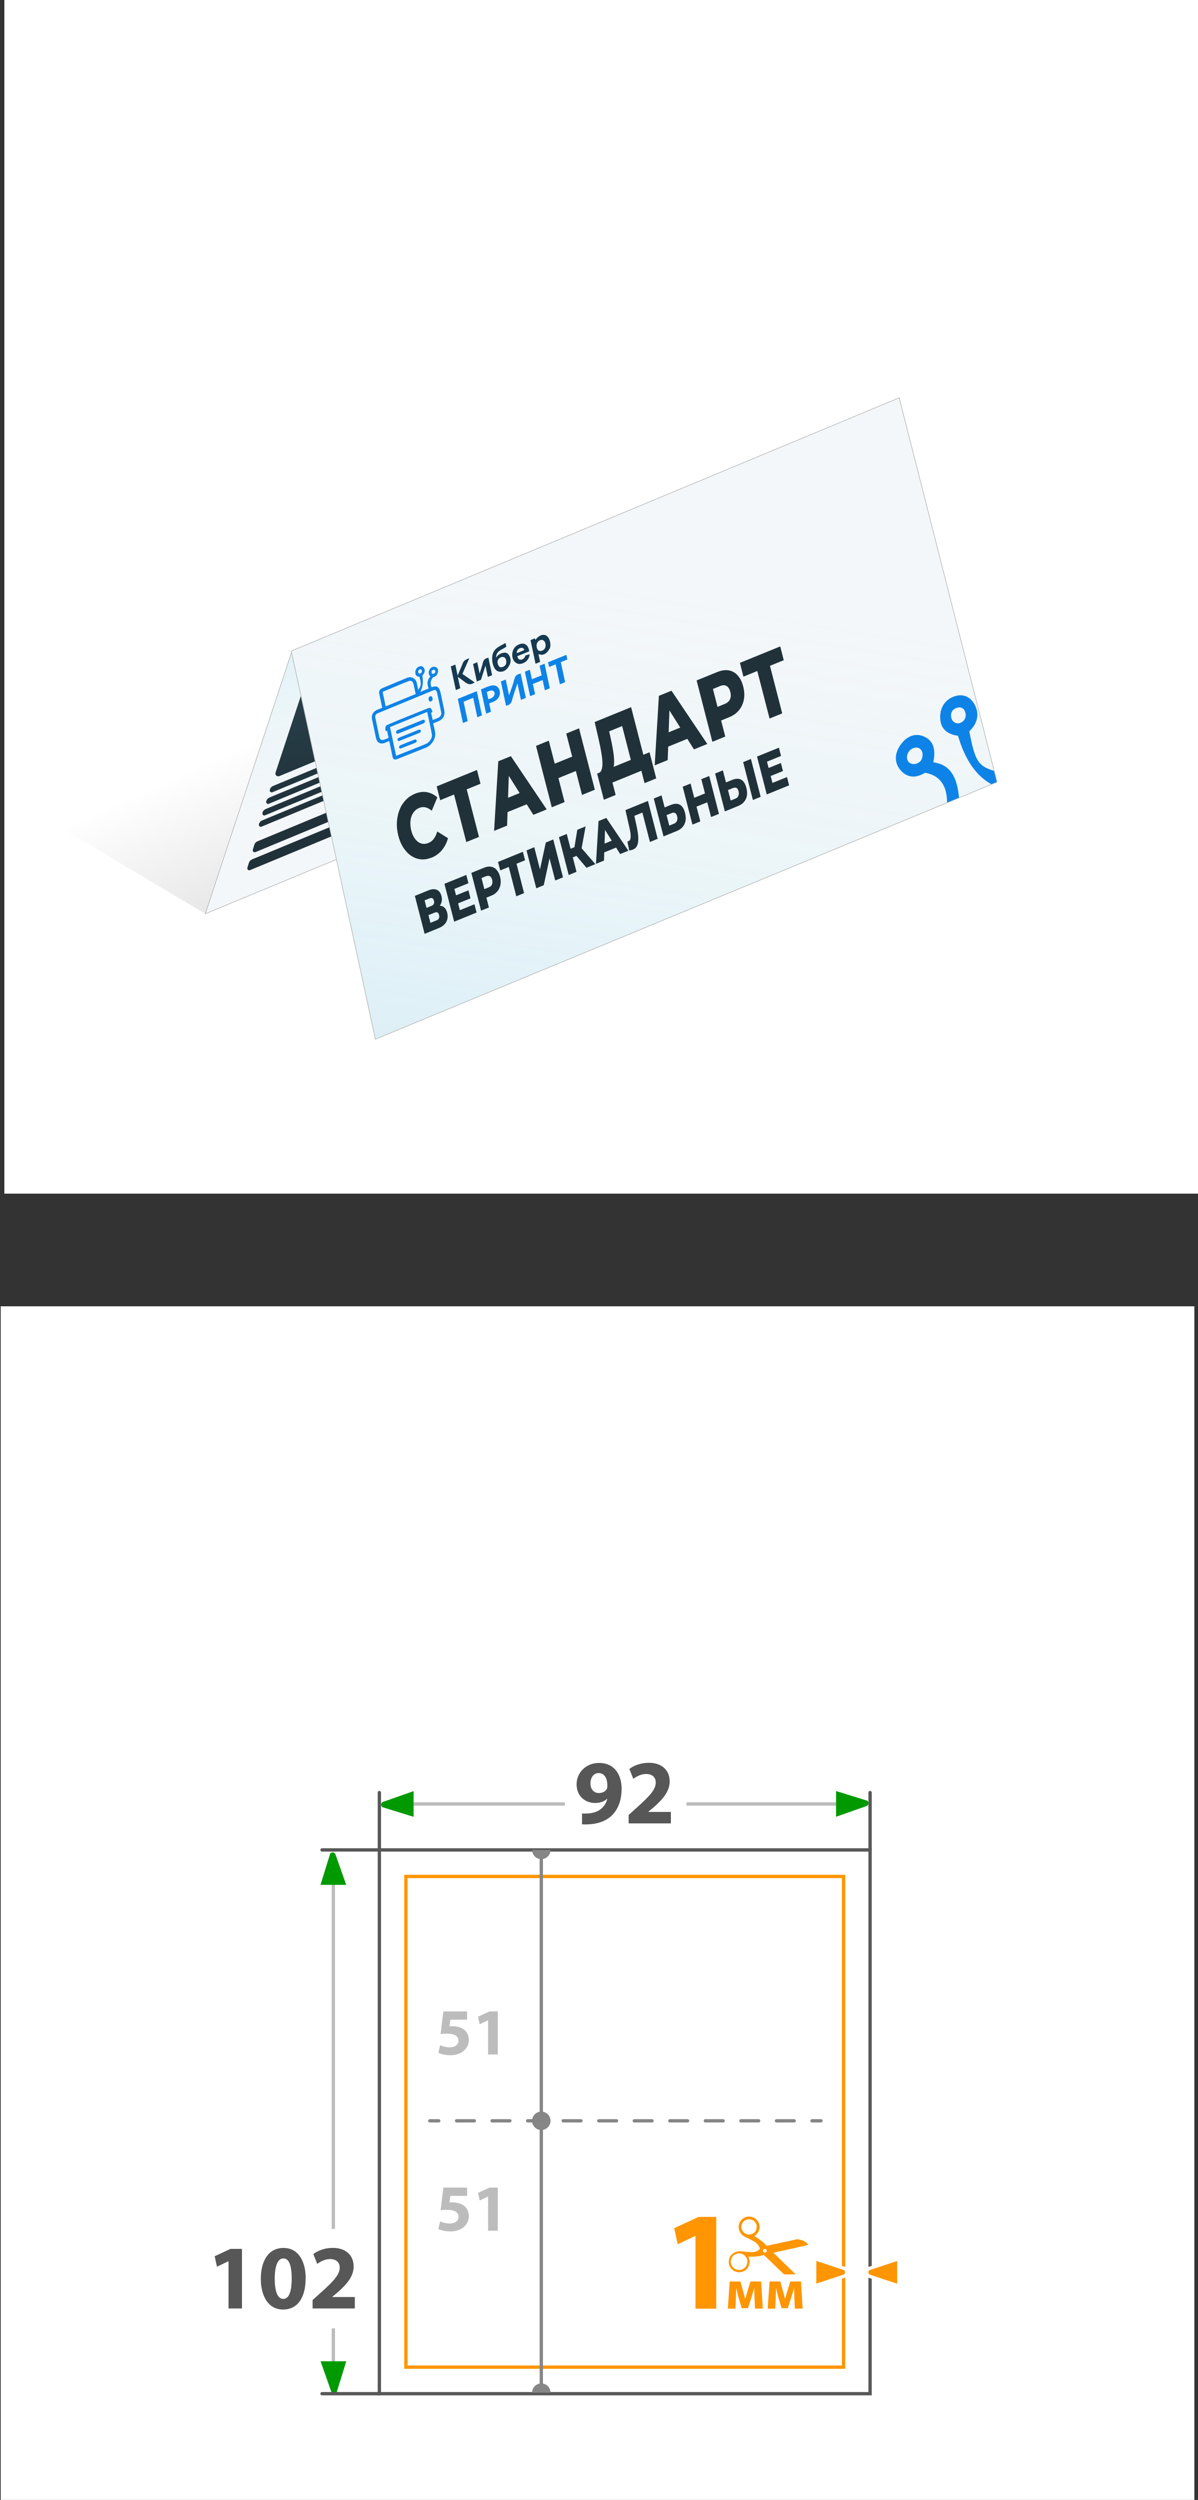 <?xml version="1.0" encoding="UTF-8"?>
<svg id="_Слой_2" data-name="Слой_2" xmlns="http://www.w3.org/2000/svg" xmlns:xlink="http://www.w3.org/1999/xlink" viewBox="0 0 180.66 376.99">
  <rect x="0" y="0" width="180.66" height="376.99" fill="#333333" stroke="none"/>
  <defs>
    <style>
      .cls-1 {
        fill: url(#_Безымянный_градиент_115);
      }

      .cls-2 {
        fill: #ff9500;
      }

      .cls-3 {
        fill: #20313a;
      }

      .cls-4 {
        fill: #009a00;
      }

      .cls-5, .cls-6, .cls-7 {
        fill: #fff;
      }

      .cls-8 {
        fill: #153950;
      }

      .cls-9 {
        fill: #0e83e7;
      }

      .cls-10, .cls-11, .cls-12, .cls-13, .cls-14, .cls-15 {
        fill: none;
      }

      .cls-6 {
        stroke: #585858;
      }

      .cls-6, .cls-11, .cls-7, .cls-16, .cls-12, .cls-13, .cls-14, .cls-15, .cls-17 {
        stroke-miterlimit: 10;
      }

      .cls-6, .cls-11, .cls-7, .cls-12, .cls-13, .cls-14, .cls-15 {
        stroke-width: .5px;
      }

      .cls-11, .cls-13 {
        stroke: #858585;
      }

      .cls-11, .cls-13, .cls-14, .cls-15 {
        stroke-linecap: round;
      }

      .cls-18 {
        clip-path: url(#clippath-1);
      }

      .cls-7 {
        stroke: #ff9500;
      }

      .cls-16 {
        fill: url(#_Безымянный_градиент_28);
      }

      .cls-16, .cls-17 {
        stroke: #b2b2b2;
        stroke-width: .09px;
      }

      .cls-19 {
        fill: #575757;
      }

      .cls-20 {
        fill: #f4f7f9;
      }

      .cls-21 {
        fill: #868686;
      }

      .cls-12 {
        stroke: #bcbcbc;
      }

      .cls-13 {
        stroke-dasharray: 2.68 2.68;
      }

      .cls-22 {
        fill: #bcbcbc;
      }

      .cls-14 {
        stroke: #868686;
      }

      .cls-15 {
        stroke: #575757;
      }

      .cls-17 {
        fill: url(#_Безымянный_градиент_28-2);
      }

      .cls-23 {
        clip-path: url(#clippath);
      }
    </style>
    <clipPath id="clippath">
      <rect class="cls-10" x="108.01" y="334.24" width="13.94" height="8.74"/>
    </clipPath>
    <linearGradient id="_Безымянный_градиент_115" data-name="Безымянный градиент 115" x1="71.03" y1="96.8" x2="108.03" y2="178.8" gradientUnits="userSpaceOnUse">
      <stop offset="0" stop-color="#000" stop-opacity="0"/>
      <stop offset="1" stop-color="#000" stop-opacity=".4"/>
    </linearGradient>
    <linearGradient id="_Безымянный_градиент_28" data-name="Безымянный градиент 28" x1="95.08" y1="140.05" x2="70.08" y2="52.72" gradientUnits="userSpaceOnUse">
      <stop offset=".33" stop-color="#94eeff" stop-opacity="0"/>
      <stop offset=".48" stop-color="#7fdff6" stop-opacity=".06"/>
      <stop offset=".73" stop-color="#48b9de" stop-opacity=".2"/>
      <stop offset="1" stop-color="#0087bf" stop-opacity=".4"/>
    </linearGradient>
    <linearGradient id="_Безымянный_градиент_28-2" data-name="Безымянный градиент 28" x1="113.26" y1="8.82" x2="74.75" y2="245.86" xlink:href="#_Безымянный_градиент_28"/>
    <clipPath id="clippath-1">
      <polygon class="cls-10" points="135.19 124.21 150.31 117.91 146.73 103.73 131.69 109.2 135.19 124.21"/>
    </clipPath>
  </defs>
  <g id="_Слой_1-2" data-name="Слой_1">
    <g>
      <rect class="cls-5" x=".66" width="180" height="180"/>
      <rect class="cls-5" x=".11" y="196.99" width="180" height="180"/>
      <g>
        <rect class="cls-6" x="57.21" y="278.97" width="74" height="82"/>
        <rect class="cls-7" x="61.21" y="282.97" width="66" height="74"/>
        <g>
          <g>
            <path class="cls-2" d="M104.88,337.18h-.04l-2.64,1.26-.53-2.43,3.68-1.7h2.66v13.84h-3.13v-10.96Z"/>
            <path class="cls-2" d="M110.03,344.05h1.62l.44,1.55c.07.24.18.66.27,1.03h.03c.08-.28.21-.73.33-1.12l.45-1.46h1.61l.25,4.09h-1.18l-.07-1.64c0-.35-.03-.95-.04-1.43h-.02c-.16.54-.18.68-.39,1.34l-.54,1.67h-.93l-.49-1.62c-.11-.39-.24-.97-.33-1.36h-.03c-.02.51-.02,1.09-.04,1.43l-.07,1.62h-1.14l.28-4.09Z"/>
            <path class="cls-2" d="M116.04,344.05h1.62l.44,1.55c.07.24.18.66.27,1.03h.03c.08-.28.21-.73.33-1.12l.45-1.46h1.61l.25,4.09h-1.18l-.07-1.64c0-.35-.03-.95-.04-1.43h-.02c-.16.54-.18.68-.39,1.34l-.54,1.67h-.93l-.49-1.62c-.11-.39-.24-.97-.33-1.36h-.03c-.02.51-.02,1.09-.04,1.43l-.07,1.62h-1.14l.28-4.09Z"/>
            <g class="cls-23">
              <path class="cls-2" d="M120.3,338.89c.51-.11,1.03-.23,1.54-.34.01,0,.02,0,.04-.01h0s-.02-.05-.04-.07c-.17-.24-.39-.43-.66-.55-.24-.1-.5-.16-.75-.22-.09-.02-.18-.02-.27,0-.11,0-.22.03-.32.06-.88.19-1.76.38-2.64.57-.5.11-1,.21-1.5.32-.07.01-.12,0-.16-.05-.06-.07-.13-.14-.19-.21-.45-.45-.96-.8-1.49-1.13-.03-.02-.06-.03-.09-.05,0-.01,0-.02.01-.02.06-.05.11-.09.17-.14.35-.29.55-.65.59-1.1.07-.79-.5-1.45-1.1-1.62-.52-.15-.99-.07-1.42.24-.35.26-.56.62-.62,1.06-.09.69.28,1.27.77,1.59.13.08.27.14.41.21.4.19.8.39,1.18.61.38.22.65.53.8.94.05.13.03.17-.07.26-.3.24-.64.38-1.02.38-.54,0-1.08-.05-1.62-.11-.26-.03-.51-.03-.76.04-.68.19-1.14.73-1.19,1.42-.05.72.37,1.32.89,1.53.2.08.4.15.61.16.83.03,1.69-.61,1.63-1.7,0-.18-.07-.35-.13-.52-.01-.04-.03-.07-.04-.12.04,0,.07,0,.1,0,.68,0,1.36-.03,2.03-.21.06-.02.11-.02.17-.03.04,0,.07,0,.1.03.15.14.3.28.44.42.88.85,1.76,1.7,2.64,2.55.07.07.15.14.23.2.15.11.33.17.51.23.47.16.93.15,1.39-.04h0c-.18-.19-.37-.38-.55-.56-1.04-1.01-2.07-2.02-3.11-3.02-.06-.05-.11-.11-.17-.17.04-.01.07-.02.1-.03,1.18-.26,2.37-.52,3.55-.79ZM114.02,336.27c-.18.52-.84.83-1.41.65-.6-.19-.94-.85-.76-1.45.18-.56.83-.98,1.47-.73.29.06.5.26.66.53.18.33.16.65.04.99ZM111.68,342.31c-.2.05-.38-.01-.61-.08-.27-.03-.49-.22-.66-.48-.16-.26-.23-.54-.19-.85.1-.66.63-1.1,1.29-1.09.46.01.79.25,1.03.63.19.29.2.6.12.93-.13.53-.49.8-.99.93ZM115.26,339.68c-.15-.04-.24-.2-.19-.34.04-.15.2-.24.35-.2.14.04.24.22.2.37-.04.12-.22.21-.35.17Z"/>
            </g>
          </g>
          <g>
            <path class="cls-2" d="M122.85,340.61l4.46,1.48c.25.14.36.35.36.58s-.12.44-.31.55l-4.52,1.5v-4.12Z"/>
            <path class="cls-5" d="M123.1,340.95l4.14,1.37c.26.16.26.53,0,.68l-4.14,1.37v-3.43M122.6,340.26v4.81l.66-.22,4.14-1.37.05-.02.05-.03c.27-.16.43-.45.43-.77,0-.32-.16-.6-.43-.77l-.05-.03-.05-.02-4.14-1.37-.66-.22h0Z"/>
          </g>
          <g>
            <path class="cls-2" d="M131.08,343.24c-.25-.14-.36-.35-.36-.58s.12-.44.31-.55l4.52-1.5v4.12l-4.46-1.48Z"/>
            <path class="cls-5" d="M135.29,340.95v3.43l-4.14-1.37c-.26-.16-.26-.53,0-.68l4.14-1.37M135.79,340.26l-.66.22-4.14,1.37-.05.02-.05.03c-.27.16-.43.45-.43.77,0,.32.16.6.43.77l.05.03.05.02,4.14,1.37.66.22v-4.81h0Z"/>
          </g>
        </g>
        <g>
          <line class="cls-14" x1="81.63" y1="359.43" x2="81.63" y2="280.36"/>
          <circle class="cls-21" cx="81.63" cy="319.82" r="1.39"/>
          <path class="cls-21" d="M80.24,278.97c0,.77.62,1.39,1.39,1.39s1.39-.62,1.39-1.39h-2.78Z"/>
          <path class="cls-21" d="M83.02,360.81c0-.77-.62-1.39-1.39-1.39s-1.39.62-1.39,1.39h2.78Z"/>
          <g>
            <path class="cls-22" d="M70.44,331.14h-2.52l-.14,1c.14-.02.26-.02.42-.02.62,0,1.26.14,1.71.47.49.33.79.87.79,1.63,0,1.21-1.04,2.28-2.79,2.28-.79,0-1.45-.18-1.81-.37l.28-1.14c.28.14.87.32,1.46.32.63,0,1.3-.3,1.3-.99s-.53-1.08-1.83-1.08c-.36,0-.61.02-.87.06l.42-3.41h3.58v1.25Z"/>
            <path class="cls-22" d="M73.6,331.24h-.02l-1.24.59-.25-1.14,1.73-.8h1.25v6.5h-1.47v-5.15Z"/>
          </g>
          <g>
            <path class="cls-22" d="M70.44,304.57h-2.52l-.14,1c.14-.02.26-.02.42-.02.62,0,1.26.14,1.71.47.49.33.79.87.79,1.63,0,1.21-1.04,2.28-2.79,2.28-.79,0-1.45-.18-1.81-.37l.28-1.14c.28.14.87.32,1.46.32.63,0,1.3-.3,1.3-.99s-.53-1.08-1.83-1.08c-.36,0-.61.02-.87.06l.42-3.41h3.58v1.25Z"/>
            <path class="cls-22" d="M73.6,304.67h-.02l-1.24.59-.25-1.14,1.73-.8h1.25v6.5h-1.47v-5.15Z"/>
          </g>
        </g>
        <line class="cls-12" x1="50.27" y1="280.34" x2="50.27" y2="336.12"/>
        <line class="cls-12" x1="58.47" y1="272.04" x2="85.19" y2="272.04"/>
        <line class="cls-12" x1="103.52" y1="272.04" x2="129.98" y2="272.04"/>
        <g>
          <path class="cls-19" d="M87.77,273.47c.28.03.5.01.91,0,.65-.04,1.3-.22,1.77-.55.59-.4.98-1,1.13-1.67h-.03c-.4.4-1,.64-1.81.64-1.52,0-2.79-1.05-2.79-2.81s1.41-3.23,3.39-3.23c2.31,0,3.4,1.77,3.4,3.87,0,1.88-.59,3.24-1.58,4.15-.86.77-2.05,1.19-3.44,1.24-.35.03-.72.01-.95,0v-1.63ZM89.04,268.95c0,.77.43,1.44,1.27,1.44.58,0,.98-.26,1.18-.58.07-.14.1-.28.1-.54.01-.95-.35-1.89-1.33-1.89-.71,0-1.22.64-1.22,1.58Z"/>
          <path class="cls-19" d="M94.8,274.97v-1.27l1.15-1.04c1.98-1.77,2.93-2.78,2.94-3.83,0-.73-.43-1.31-1.47-1.31-.77,0-1.45.39-1.92.73l-.59-1.49c.66-.51,1.73-.93,2.93-.93,2.05,0,3.15,1.19,3.15,2.81,0,1.52-1.08,2.72-2.39,3.88l-.83.69v.03h3.4v1.73h-6.37Z"/>
        </g>
        <path class="cls-4" d="M130.76,272.32l-4.68,1.65v-3.88l4.68,1.45c.29.18.29.6,0,.77Z"/>
        <path class="cls-4" d="M57.69,271.75l4.68-1.65v3.88l-4.68-1.45c-.29-.18-.29-.6,0-.77Z"/>
        <path class="cls-4" d="M50.56,279.56l1.65,4.68h-3.88l1.45-4.68c.18-.29.6-.29.77,0Z"/>
        <polyline class="cls-15" points="48.56 278.97 57.21 278.97 57.21 270.32"/>
        <line class="cls-12" x1="50.27" y1="351.12" x2="50.27" y2="360.97"/>
        <path class="cls-4" d="M49.99,360.76l-1.65-4.68h3.88l-1.45,4.68c-.18.29-.6.29-.77,0Z"/>
        <g>
          <path class="cls-19" d="M34.46,341h-.03l-1.71.82-.35-1.58,2.39-1.11h1.73v8.99h-2.03v-7.12Z"/>
          <path class="cls-19" d="M46.09,343.59c0,2.76-1.12,4.69-3.4,4.69s-3.35-2.09-3.36-4.63c0-2.61,1.09-4.66,3.42-4.66s3.35,2.14,3.35,4.6ZM41.43,343.64c0,2.06.5,3.04,1.3,3.04s1.26-1.02,1.26-3.07-.43-3.04-1.27-3.04c-.76,0-1.29.97-1.29,3.07Z"/>
          <path class="cls-19" d="M47.14,348.12v-1.27l1.15-1.04c1.98-1.77,2.93-2.78,2.94-3.83,0-.73-.43-1.31-1.47-1.31-.77,0-1.45.39-1.92.73l-.59-1.49c.66-.51,1.73-.93,2.93-.93,2.05,0,3.15,1.19,3.15,2.81,0,1.52-1.08,2.72-2.39,3.88l-.83.69v.03h3.4v1.73h-6.37Z"/>
        </g>
        <line class="cls-15" x1="57.21" y1="360.97" x2="48.56" y2="360.97"/>
        <line class="cls-15" x1="131.21" y1="278.97" x2="131.21" y2="270.32"/>
        <g>
          <line class="cls-11" x1="123.81" y1="319.82" x2="122.45" y2="319.82"/>
          <line class="cls-13" x1="119.77" y1="319.82" x2="67.5" y2="319.82"/>
          <line class="cls-11" x1="66.16" y1="319.82" x2="64.81" y2="319.82"/>
        </g>
      </g>
      <polygon class="cls-1" points="111.18 100.92 30.96 137.8 0 119.37 2.69 14.85 11.69 2.1 135.68 60.12 111.18 100.92"/>
      <polygon class="cls-20" points="44.03 98.18 135.68 60.12 125.88 98.44 30.96 137.8 44.03 98.18"/>
      <g>
        <path class="cls-3" d="M47.12,100.93l36.34-15.09c.32-.13.66.16.57.5l-3.67,14.34c-.09.35-.34.64-.68.78l-37.56,15.58c-.34.14-.68-.18-.57-.53l4.91-14.87c.11-.32.34-.58.65-.71Z"/>
        <path class="cls-3" d="M41.16,118.53l25.33-10.52c.23-.09.46.11.4.35v.05c-.07.25-.25.45-.48.54l-25.33,10.52c-.23.1-.47-.13-.39-.37l.02-.08c.07-.22.24-.4.46-.49Z"/>
        <path class="cls-3" d="M40.62,120.27l25.33-10.52c.23-.09.46.11.4.35v.05c-.07.25-.25.45-.48.54l-25.33,10.52c-.23.1-.47-.13-.39-.37l.02-.08c.07-.22.24-.4.46-.49Z"/>
        <path class="cls-3" d="M40.05,122.01l25.33-10.52c.23-.09.46.11.4.35v.05c-.07.25-.25.45-.48.54l-25.33,10.52c-.23.1-.47-.13-.39-.37l.02-.08c.07-.22.24-.4.46-.49Z"/>
        <path class="cls-3" d="M39.53,123.72l22.24-9.23c.23-.09.46.11.4.35v.05c-.07.25-.25.45-.48.54l-22.25,9.23c-.23.1-.47-.13-.39-.37l.02-.08c.07-.22.24-.4.46-.49Z"/>
        <path class="cls-3" d="M38.81,126.88l25.33-10.52c.23-.09.46.11.4.35l-.22.73c-.06.25-.24.45-.47.54l-25.33,10.52c-.23.1-.47-.13-.39-.37l.23-.76c.07-.22.24-.4.46-.49Z"/>
        <path class="cls-3" d="M38,129.6l22.24-9.23c.23-.09.46.11.4.35l-.22.73c-.06.25-.24.45-.47.54l-22.25,9.23c-.23.1-.47-.13-.39-.37l.23-.76c.07-.22.24-.4.46-.49Z"/>
      </g>
      <polygon class="cls-16" points="135.68 60.12 44.03 98.18 30.96 137.8 125.88 98.44 135.68 60.12"/>
      <polygon class="cls-20" points="43.92 98.18 135.6 59.99 150.35 117.94 56.61 156.71 43.92 98.18"/>
      <polygon class="cls-17" points="43.92 98.18 135.6 59.99 150.35 117.94 56.61 156.71 43.92 98.18"/>
      <g>
        <path class="cls-3" d="M65.06,129.33c-.54.22-1.07.31-1.58.26s-1-.22-1.45-.52c-.45-.29-.84-.7-1.18-1.21-.34-.51-.6-1.12-.78-1.82-.18-.71-.25-1.39-.22-2.05.04-.66.17-1.28.39-1.85.22-.57.53-1.06.93-1.48.4-.42.87-.74,1.4-.96.63-.26,1.23-.34,1.8-.24.57.1,1.1.36,1.58.79l-.84,2.01c-.31-.26-.62-.43-.93-.51-.31-.08-.63-.05-.95.08-.28.11-.52.28-.72.5-.2.22-.36.48-.46.78-.11.3-.16.63-.17,1,0,.37.04.75.14,1.14s.24.74.42,1.03c.18.29.38.51.61.68.23.17.47.26.74.29.27.03.54-.02.82-.13.33-.13.59-.34.81-.63.21-.29.39-.66.52-1.1l1.62,1.01c-.19.69-.49,1.29-.91,1.79-.42.51-.94.89-1.57,1.15Z"/>
        <path class="cls-3" d="M70.32,126.99l-2-7.76.58.41-2.52,1.03-.53-2.08,6.08-2.48.53,2.08-2.51,1.02.28-.76,2,7.76-1.9.77Z"/>
        <path class="cls-3" d="M74.51,125.28l.63-10.48,1.9-.77,5.4,8.03-2.01.82-4.41-7.01.76-.31-.31,8.94-1.97.8ZM75.69,122.81v-2.13s3.33-1.36,3.33-1.36l.99,1.73-4.32,1.76Z"/>
        <path class="cls-3" d="M85.14,120.95l-1.93.79-2.38-9.26,1.93-.79,2.38,9.26ZM86.98,116.21l-2.9,1.18-.56-2.17,2.9-1.18.56,2.17ZM85.39,110.62l1.93-.79,2.38,9.26-1.93.79-2.38-9.26Z"/>
        <path class="cls-3" d="M95.37,115.53l-1.55-6.04-1.96.8.23,1.02c.12.54.23,1.06.31,1.54.08.48.15.93.18,1.34.04.41.04.78.01,1.1s-.1.58-.2.79l-2.14.51c.23-.08.39-.26.48-.54.09-.28.13-.63.12-1.05-.01-.42-.07-.91-.16-1.46-.09-.55-.21-1.14-.35-1.77l-.66-2.89,5.49-2.24,2.09,8.12-1.9.77ZM91.06,120.6l-1.01-3.94,7.9-3.22,1.01,3.94-1.76.72-.48-1.87-4.36,1.78.48,1.87-1.77.72Z"/>
        <path class="cls-3" d="M98.73,115.41l.63-10.48,1.9-.77,5.4,8.03-2.01.82-4.41-7.01.76-.31-.31,8.93-1.97.8ZM99.91,112.94v-2.13s3.33-1.36,3.33-1.36l.99,1.73-4.32,1.76Z"/>
        <path class="cls-3" d="M107.43,111.87l-2.38-9.26,3.12-1.27c.62-.25,1.2-.34,1.72-.25.52.09.97.34,1.35.76.38.42.66.98.84,1.68.18.7.21,1.35.1,1.96-.12.61-.36,1.15-.74,1.61-.38.46-.88.82-1.51,1.07l-2.04.83.56-1.49.92,3.56-1.93.79ZM108.52,107.8l-1.17-.85,1.93-.79c.4-.16.67-.4.81-.72.14-.32.15-.69.04-1.11-.11-.43-.3-.73-.56-.88-.26-.16-.59-.15-.99.01l-1.93.79.55-1.55,1.32,5.12Z"/>
        <path class="cls-3" d="M116.05,108.36l-2-7.76.58.41-2.52,1.03-.53-2.08,6.08-2.48.53,2.08-2.51,1.02.28-.76,2,7.76-1.9.77Z"/>
        <path class="cls-3" d="M64.03,140.81l-1.47-5.71,2.04-.83c.5-.21.93-.24,1.27-.09.34.15.58.46.7.93.12.46.08.88-.11,1.25-.19.37-.51.64-.94.82l.02-.43c.47-.19.87-.22,1.2-.07.33.14.56.46.69.95.13.5.09.96-.12,1.37s-.59.73-1.13.95l-2.16.88ZM64.32,136.91l.76-.31c.17-.07.28-.17.34-.3.06-.13.07-.29.02-.47-.05-.18-.13-.31-.23-.37s-.25-.06-.42.01l-.76.31.29,1.12ZM64.9,139.17l.94-.38c.17-.07.29-.17.35-.31.06-.13.07-.3.02-.5-.05-.2-.13-.32-.24-.38-.11-.06-.25-.05-.42.02l-.94.38.3,1.17Z"/>
        <path class="cls-3" d="M69.35,137.26l2.2-.9.32,1.25-3.38,1.38-1.47-5.71,3.3-1.34.32,1.25-2.12.86.83,3.21ZM68.69,135.05l1.95-.79.31,1.21-1.95.79-.31-1.21Z"/>
        <path class="cls-3" d="M72.55,137.34l-1.47-5.71,1.92-.78c.38-.16.74-.21,1.06-.15.32.05.6.21.83.47.23.26.41.6.52,1.04.11.43.13.83.06,1.21-.07.38-.22.71-.46.99-.23.29-.54.5-.93.66l-1.26.51.35-.92.56,2.19-1.19.48ZM73.22,134.83l-.72-.53,1.19-.48c.25-.1.42-.25.5-.45s.09-.43.03-.69c-.07-.27-.18-.45-.34-.54s-.36-.09-.61,0l-1.19.48.34-.96.81,3.16Z"/>
        <path class="cls-3" d="M77.86,135.17l-1.23-4.79.36.25-1.56.63-.33-1.28,3.75-1.53.33,1.28-1.55.63.17-.47,1.23,4.79-1.17.48Z"/>
        <path class="cls-3" d="M80.87,133.95l-1.47-5.71,1.17-.48.86,3.35.88-4.06,1.12-.46,1.47,5.71-1.17.48-.86-3.34-.87,4.05-1.12.46Z"/>
        <path class="cls-3" d="M85.76,131.95l-1.47-5.71,1.18-.48,1.47,5.71-1.18.48ZM86.04,129.43l-.33-1.3,1.53-.62.33,1.3-1.53.62ZM87.64,128.23l-1.14.29.56-3.39,1.25-.51-.66,3.61ZM88.44,130.86l-1.88-2.23.76-1.16,2.46,2.84-1.34.55Z"/>
        <path class="cls-3" d="M89.87,130.28l.39-6.46,1.17-.48,3.33,4.95-1.24.5-2.72-4.33.47-.19-.19,5.51-1.21.49ZM90.6,128.76v-1.31l2.05-.84.61,1.06-2.67,1.09Z"/>
        <path class="cls-3" d="M95.44,128.12c-.08.03-.17.06-.26.08-.09.02-.2.03-.3.04l-.27-1.35c.06,0,.12-.02.17-.04.16-.07.27-.21.3-.42.04-.21.03-.48-.01-.82-.05-.33-.12-.72-.23-1.15l-.52-2.3,3.39-1.38,1.47,5.71-1.17.48-1.23-4.79.35.25-1.7.69.14-.47.3,1.32c.13.56.23,1.07.3,1.53.07.46.1.87.08,1.22-.02.35-.09.64-.21.88-.13.24-.32.41-.59.51Z"/>
        <path class="cls-3" d="M101.21,121.37c.51-.21.95-.21,1.31-.02.36.2.62.6.78,1.22.17.67.14,1.24-.08,1.71-.23.47-.62.82-1.17,1.04l-1.99.81-1.47-5.71,1.17-.48.47,1.82.97-.4ZM101.67,124.2c.2-.08.34-.22.42-.42.08-.2.09-.43.02-.69-.07-.27-.18-.44-.33-.5-.15-.06-.32-.06-.52.03l-.74.3.41,1.58.74-.3Z"/>
        <path class="cls-3" d="M105.61,123.87l-1.19.48-1.47-5.71,1.19-.48,1.47,5.71ZM106.74,120.95l-1.79.73-.34-1.34,1.79-.73.34,1.34ZM105.76,117.5l1.19-.48,1.47,5.71-1.19.48-1.47-5.71Z"/>
        <path class="cls-3" d="M110.46,117.6c.51-.21.95-.22,1.31-.02.36.2.62.6.78,1.22.17.67.14,1.24-.08,1.71-.23.47-.62.82-1.17,1.04l-1.99.81-1.47-5.71,1.17-.48.47,1.82.97-.4ZM110.93,120.42c.2-.08.34-.22.42-.42.08-.19.09-.43.02-.69-.07-.27-.18-.44-.33-.5s-.32-.05-.52.03l-.74.3.41,1.58.74-.3ZM113.54,120.64l-1.47-5.71,1.17-.48,1.47,5.71-1.17.48Z"/>
        <path class="cls-3" d="M116.48,118.07l2.2-.89.32,1.25-3.37,1.37-1.47-5.71,3.3-1.34.32,1.25-2.12.86.83,3.21ZM115.81,115.85l1.95-.79.31,1.21-1.95.79-.31-1.21Z"/>
      </g>
      <g>
        <g>
          <path class="cls-9" d="M78.51,101.56c.26,1.22.52,2.44.79,3.68l-.74.3c-.17-.81-.34-1.62-.53-2.49-.29.89-.61,1.71-.81,2.54-.14.56-.45.74-.91.83-.26-1.21-.52-2.42-.78-3.65l.73-.3c.16.76.33,1.53.51,2.39.29-.88.61-1.66.8-2.46.14-.58.49-.72.94-.84Z"/>
          <path class="cls-9" d="M79.16,101.29l.74-.3c.1.48.2.96.31,1.44l1.47-.59c-.1-.48-.2-.96-.31-1.45.26-.11.5-.2.75-.31.26,1.24.53,2.46.79,3.71-.24.1-.48.19-.75.3-.11-.51-.22-1.02-.33-1.54-.5.2-.98.39-1.47.59.11.51.22,1.02.33,1.54l-.75.3c-.26-1.22-.52-2.45-.79-3.69Z"/>
          <path class="cls-9" d="M69.02,105.4c.96-.39,1.91-.77,2.88-1.17.26,1.22.52,2.43.78,3.65l-.7.28c-.21-.97-.41-1.94-.62-2.93l-1.45.59c.21.97.41,1.94.62,2.92l-.72.29c-.25-1.2-.51-2.4-.77-3.63Z"/>
          <path class="cls-9" d="M85.21,102.88l-.78.31c-.21-1-.43-1.99-.64-3.01l-.99.4-.15-.71c.91-.37,1.83-.74,2.76-1.12.05.23.1.45.15.7l-.99.4c.22,1.01.43,2.01.65,3.02Z"/>
          <path class="cls-9" d="M74.22,103.36c-.59.08-1.64.61-1.69.6.26,1.24.52,2.45.78,3.66l.73-.29c-.09-.42-.18-.82-.27-1.26.27-.11.52-.19.77-.31.58-.28.91-.86.84-1.43-.09-.68-.54-1.04-1.15-.96ZM74.56,104.78c-.15.49-.83.65-.92.66-.08-.38-.15-.71-.23-1.07.13-.07.69-.4,1.01-.15.16.12.21.33.14.56Z"/>
        </g>
        <g>
          <path class="cls-8" d="M71.57,102.91s-.02.01-.02.01c-.8.58-1.26.05-1.78-.32-.23-.17-.47-.34-.73-.53.13.6.24,1.15.37,1.72l-.67.27c-.25-1.18-.5-2.37-.76-3.56l.68-.28c.12.55.23,1.09.35,1.66.29-.69.56-1.33.83-1.98.18-.44.9-.61.93-.63-.38.85-.71,1.6-1.04,2.36.62.43,1.23.85,1.85,1.28Z"/>
          <path class="cls-8" d="M71.34,100.13l.63-.26c.11.53.23,1.07.36,1.71.19-.64.38-1.16.5-1.69.12-.5.45-.61.82-.71.19.87.37,1.75.56,2.64-.21.09-.42.17-.64.26-.11-.54-.23-1.07-.36-1.7-.25.77-.47,1.45-.69,2.14l-.62.25c-.19-.88-.37-1.75-.56-2.65Z"/>
          <path class="cls-8" d="M76.48,98.51c-.39-.25-1.34.04-1.67.68,0-1.15.98-1.18,1.55-1.69-.03-.16-.07-.33-.12-.54-.29.16-.56.31-.83.45-.8.43-1.15.94-1.19,1.75-.01.37.02.72.12,1.05.19.59.47,1.1,1.16,1.09.57,0,1.02-.37,1.36-1.06.3-.62.1-1.41-.39-1.72ZM75.83,100.57c-.5.19-.69-.15-.78-.55-.09-.4.09-.71.49-.91.44-.13.71.06.79.48.08.41-.04.8-.49.98Z"/>
          <path class="cls-8" d="M82.41,95.87c-.49-.32-1.16-.06-1.68.63-.02-.08-.05-.16-.07-.24l-.66.27c.26,1.2.51,2.37.76,3.56l.69-.28c-.08-.39-.17-.78-.25-1.18.66.28,1.22,0,1.68-.8.3-.53.04-1.63-.47-1.96ZM81.77,98.11c-.42.17-.72,0-.83-.49-.1-.49.09-.91.48-1.07.4-.16.73.04.83.5.11.5-.08.9-.48,1.06Z"/>
          <path class="cls-8" d="M78.52,97.09c-.83.23-1.3.86-1.27,1.74.02.81.6,1.39,1.26,1.28.76-.12,1.3-.69,1.36-1.45-.21.06-.42.12-.62.18-.12.35-.32.58-.66.64-.39.06-.48-.23-.59-.52.61-.25,1.2-.49,1.81-.74-.12-.87-.63-1.3-1.28-1.12ZM77.93,98.5c.01-.35.12-.63.47-.76.33-.12.56-.04.67.29-.38.16-.75.31-1.14.47Z"/>
        </g>
        <g>
          <path class="cls-9" d="M63.39,104.34l1.25-.52c-.23-.59-.29-1.21.26-1.8-.3-.33-.35-.7-.08-1.11.22-.33.53-.43.84-.33.32.11.46.39.38.78-.09.43-.35.68-.72.76-.43.5-.48,1.02-.23,1.52.9-.37,1.2.08,1.38.95s.35,1.67.52,2.5c.16.76-.16,1.38-.89,1.68-.24.1-.49.2-.78.31.11.52.27,1,.31,1.51.07.86-.57,1.82-1.39,2.15-1.46.58-2.91,1.15-4.35,1.73-.4.16-.62.03-.7-.38-.16-.78-.33-1.55-.49-2.34-.23.09-.45.18-.66.27-.66.27-1.19-.02-1.34-.72-.2-.93-.39-1.86-.59-2.79-.14-.68.14-1.2.78-1.47.24-.1.48-.2.75-.31-.15-.71-.29-1.4-.44-2.08-.09-.42.05-.71.46-.88,1.24-.51,2.49-1.04,3.74-1.56.61-.26,1.31.11,1.44.75.07.36.15.72.23,1.06M63.08,104.01c.44-.61.47-.85.17-1.95-.4-.01-.63-.25-.62-.69,0-.37.2-.69.54-.84.34-.15.63-.05.79.25.21.39.04.76-.27,1.1q.24,1.41-.3,2.45M65.25,108.58c.29-.12.57-.21.84-.34.34-.17.51-.46.44-.83-.2-1-.41-1.99-.63-2.97-.06-.28-.23-.48-.55-.34-2.83,1.16-5.62,2.31-8.39,3.46-.28.12-.43.35-.36.68.21.97.41,1.94.61,2.9.07.33.27.51.58.44.27-.06.54-.21.81-.31-.08-.37-.16-.75-.23-1.09l-.2.08c-.1-.36-.13-.8.26-.96,2.04-.87,4.12-1.7,6.2-2.53.29-.11.42.13.53.38.08.18.06.26-.15.35.07.35.17.73.25,1.1ZM59.73,113.98c1.5-.6,2.99-1.17,4.48-1.79.56-.23,1.01-.9.92-1.43-.2-1.15-.47-2.27-.71-3.4l-5.61,2.28.92,4.33ZM62.68,104.65c-.11-.52-.21-1.03-.33-1.53-.09-.37-.39-.54-.69-.42-1.33.51-2.65,1.09-3.96,1.63l.46,2.19,4.52-1.86ZM63.61,101.14c-.04-.2-.18-.25-.34-.17-.14.07-.24.21-.2.39.04.19.17.25.33.19.16-.06.25-.26.22-.41ZM65.08,101.3c-.01.09,0,.17.05.23.06.09.16.13.28.07.16-.07.28-.25.24-.41-.04-.15-.19-.25-.37-.16-.12.05-.19.15-.21.26Z"/>
          <path class="cls-9" d="M65.22,105.28c.05.2,0,.4-.21.49-.21.09-.33-.07-.37-.26-.04-.2,0-.41.21-.5.21-.09.33.04.37.27Z"/>
          <path class="cls-9" d="M61.84,109.34c.61-.25,1.23-.49,1.85-.75.18-.08.34-.08.38.13.03.18-.08.32-.26.39-1.24.5-2.47,1-3.7,1.49-.16.06-.32.1-.37-.12-.05-.23.08-.33.27-.41.61-.24,1.22-.49,1.83-.74Z"/>
          <path class="cls-9" d="M61.75,111.12c-.48.19-.96.39-1.44.58-.15.06-.3.11-.35-.1-.05-.2.08-.31.24-.37.97-.39,1.94-.78,2.91-1.17.15-.06.31-.07.34.14.03.19-.09.28-.25.34-.48.19-.97.39-1.45.58Z"/>
          <path class="cls-9" d="M61.53,112.44c-.34.14-.69.27-1.03.41-.14.05-.25.06-.3-.1-.05-.17.04-.3.17-.36.72-.3,1.44-.59,2.16-.86.13-.05.28,0,.31.16.02.17-.09.27-.24.33-.36.14-.72.28-1.07.43Z"/>
        </g>
      </g>
      <g class="cls-18">
        <g>
          <path class="cls-9" d="M177.18,111.08c-.7-2.46-2.27-3.34-4.41-2.46-.81.33-1.63.68-2.51,1.05-.72-2.6-1.43-5.12-2.12-7.62-.42-1.53-1.26-2.05-2.67-1.51-4.32,1.65-8.79,3.32-13.39,5.06-1.92.72-3.33,3.04-3.36,5.24.67-.91,1.8.23,1.15,1.18.08-.11.11-.17.13-.2.01-.03.02-.03,0,0-.01.04-.03.12,0,.19.05.16.06.35.1.51.08.33.18.64.28.96.09.31.25.59.39.89.1.1.18.23.22.38.02.11.03.21.04.32,0,.04,0,.09,0,.13,0,.05,0,.1-.01.15,0,.04,0,.08-.01.12-.05.41-.28.64-.55.71-.09.04-.18.08-.28.09-.07,0-.16,0-.25-.01,0,0,0,0,0,0-2.42-.74-2.89-1.46-3.76-5.98,1.25-1.19,1.57-2.6.81-4.02-.63-1.19-1.76-1.7-3.08-1.24-1.32.46-2.1,1.58-2.12,3.06-.02,1.9,1.13,2.65,2.69,2.88q1.58,5.4,5.01,7.29c.1,0,.2.02.29.07.06.04.11.08.17.12.11.1.18.23.22.39,0,.08.02.16.03.24,0,.16-.04.32-.11.47,0,0,0,0,0,0-.03.06-.06.12-.11.17-.07.11-.17.2-.3.27-.01,0-.03.02-.04.02-.02.01-.04.03-.07.04-.21.09-.4.09-.55.03-.28-.02-.49-.21-.59-.47-.09.28-.3.53-.56.64-.49.21-.99.43-1.48.65-.16.07-.33.08-.48.04-.06.04-.13.08-.2.11-.28.12-.51.08-.69-.04-.05-.03-.1-.06-.14-.11-.15-.16-.26-.37-.25-.62h0c-.25-2.68-1.07-4.96-3.88-5.31.43-2,0-3.39-1.6-3.97-1.28-.46-2.49.12-3.35,1.35-.92,1.32-.93,2.7,0,3.79,1.02,1.2,2.34,1.25,3.71.4,2.29.41,3.31,2,3.32,4.48,0,0,0,0,0,0,.04.16.05.32.03.49-.03.26-.09.48-.26.69-.16.21-.4.32-.63.36-.21.04-.46-.06-.61-.2-.09-.09-.18-.24-.23-.4-1.99,1.54-2.02,3.73-1.33,6.67.83,3.49,1.69,6.99,2.54,10.53.79,3.27,2.95,4.34,5.9,2.94.12-.06.25-.12.37-.18-.31-.1-.52-.45-.53-.84-.02-.04-.03-.09-.05-.13,0,0,0-.02,0-.02,0-.08-.02-.15-.03-.23,0-.02-.01-.05-.02-.07-.08-.25-.03-.53.09-.78-.22.1-.44.19-.66.28-1.42.56-2.52.11-2.91-1.45-1.05-4.17-2.05-8.33-2.99-12.46-.27-1.17-.05-2.36,1.25-2.91,10.98-4.67,21.19-9.01,30.72-13.02.94-.39,1.71-.06,2.06,1.15,1.01,3.56,2.03,7.15,3.05,10.77.35,1.23.11,2.38-.83,3.08-.82.61-1.79.92-2.7,1.36-.39-1.41-.79-2.86-1.16-4.16l.69-.33c-.32-1.42-.94-2.91-2.29-2.31-7.19,3.15-14.73,6.64-22.68,10.33-1.12.52-1.14,1.8-1.06,3,.06.87.27,1.09,1.1.7.36,1.45.7,3.1,1.08,4.64-.51.25-1,.5-1.49.75.14.07.23.18.31.31.03.03.06.07.09.12.06.11.1.23.11.36.01.06.02.13.01.19.03.17.05.35.05.52,0,.23-.07.45-.19.64.54-.27,1.09-.55,1.7-.85.54,2.19.87,4.41,1.62,6.35,1.27,3.31,4.99,4.44,8.15,2.75,5.44-2.93,10.66-5.81,15.7-8.53,1.36-.73,1.74-1.86,1.29-3.46-.85-3.04-1.69-6.06-2.53-9.1.78-.39,1.51-.75,2.23-1.11,2.19-1.08,3.12-3.51,2.37-6.13-.99-3.46-1.97-6.9-2.95-10.31ZM144.84,109c-.63.26-1.23-.14-1.37-.72-.2-.78.17-1.33.82-1.54.56-.18,1.1.02,1.28.71.2.72-.13,1.3-.73,1.55ZM139.11,114.04c-.06.49-.32.9-.82,1.09-.65.24-1.36-.01-1.49-.68-.12-.63.22-1.39.97-1.64.48-.16.87-.06,1.13.28.19.25.26.6.21.94ZM168.51,110.38l-16.29,6.79c-.52-2.05-1.05-4.02-1.52-6-.35-1.47.34-2.87,1.43-3.33,4.84-2.03,9.59-3.76,14.16-5.51l2.22,8.05ZM176.43,139.02c-5.24,2.81-10.59,5.75-16.2,8.65-2.17,1.12-4.75.31-5.37-1.84-1.34-4.68-2.41-9.45-3.58-14.12l20.5-9.53,4.65,16.85Z"/>
          <path class="cls-9" d="M145.15,127.04c.15.85.66,1.4,1.53,1.01.83-.37.95-1.25.75-2.06-.2-.8-.66-1.41-1.51-1.05-.82.36-1.02,1.16-.76,2.09Z"/>
          <path class="cls-9" d="M162.6,130.22c-2.26,1.08-4.55,2.19-6.89,3.29-.71.33-1.21.84-.97,1.68.21.74.79.85,1.49.5,4.65-2.28,9.16-4.47,13.53-6.6.56-.27,1.06-.64.85-1.49-.23-.89-.77-.86-1.44-.53-2.15,1.05-4.34,2.09-6.56,3.15Z"/>
          <path class="cls-9" d="M165.87,135.9c1.73-.87,3.45-1.73,5.13-2.59.52-.26,1.04-.57.83-1.41-.2-.79-.74-.77-1.28-.5-3.43,1.69-6.94,3.43-10.54,5.24-.56.28-1.08.77-.82,1.59.24.74.77.65,1.35.36,1.8-.91,3.58-1.81,5.33-2.69Z"/>
          <path class="cls-9" d="M168.72,139.61c1.23-.64,2.44-1.28,3.64-1.91.48-.25.81-.58.68-1.29-.14-.74-.61-.88-1.09-.64-2.55,1.27-5.13,2.6-7.76,4-.49.26-.86.9-.65,1.54.22.64.73.63,1.28.34,1.31-.7,2.61-1.37,3.89-2.04Z"/>
        </g>
      </g>
    </g>
  </g>
</svg>